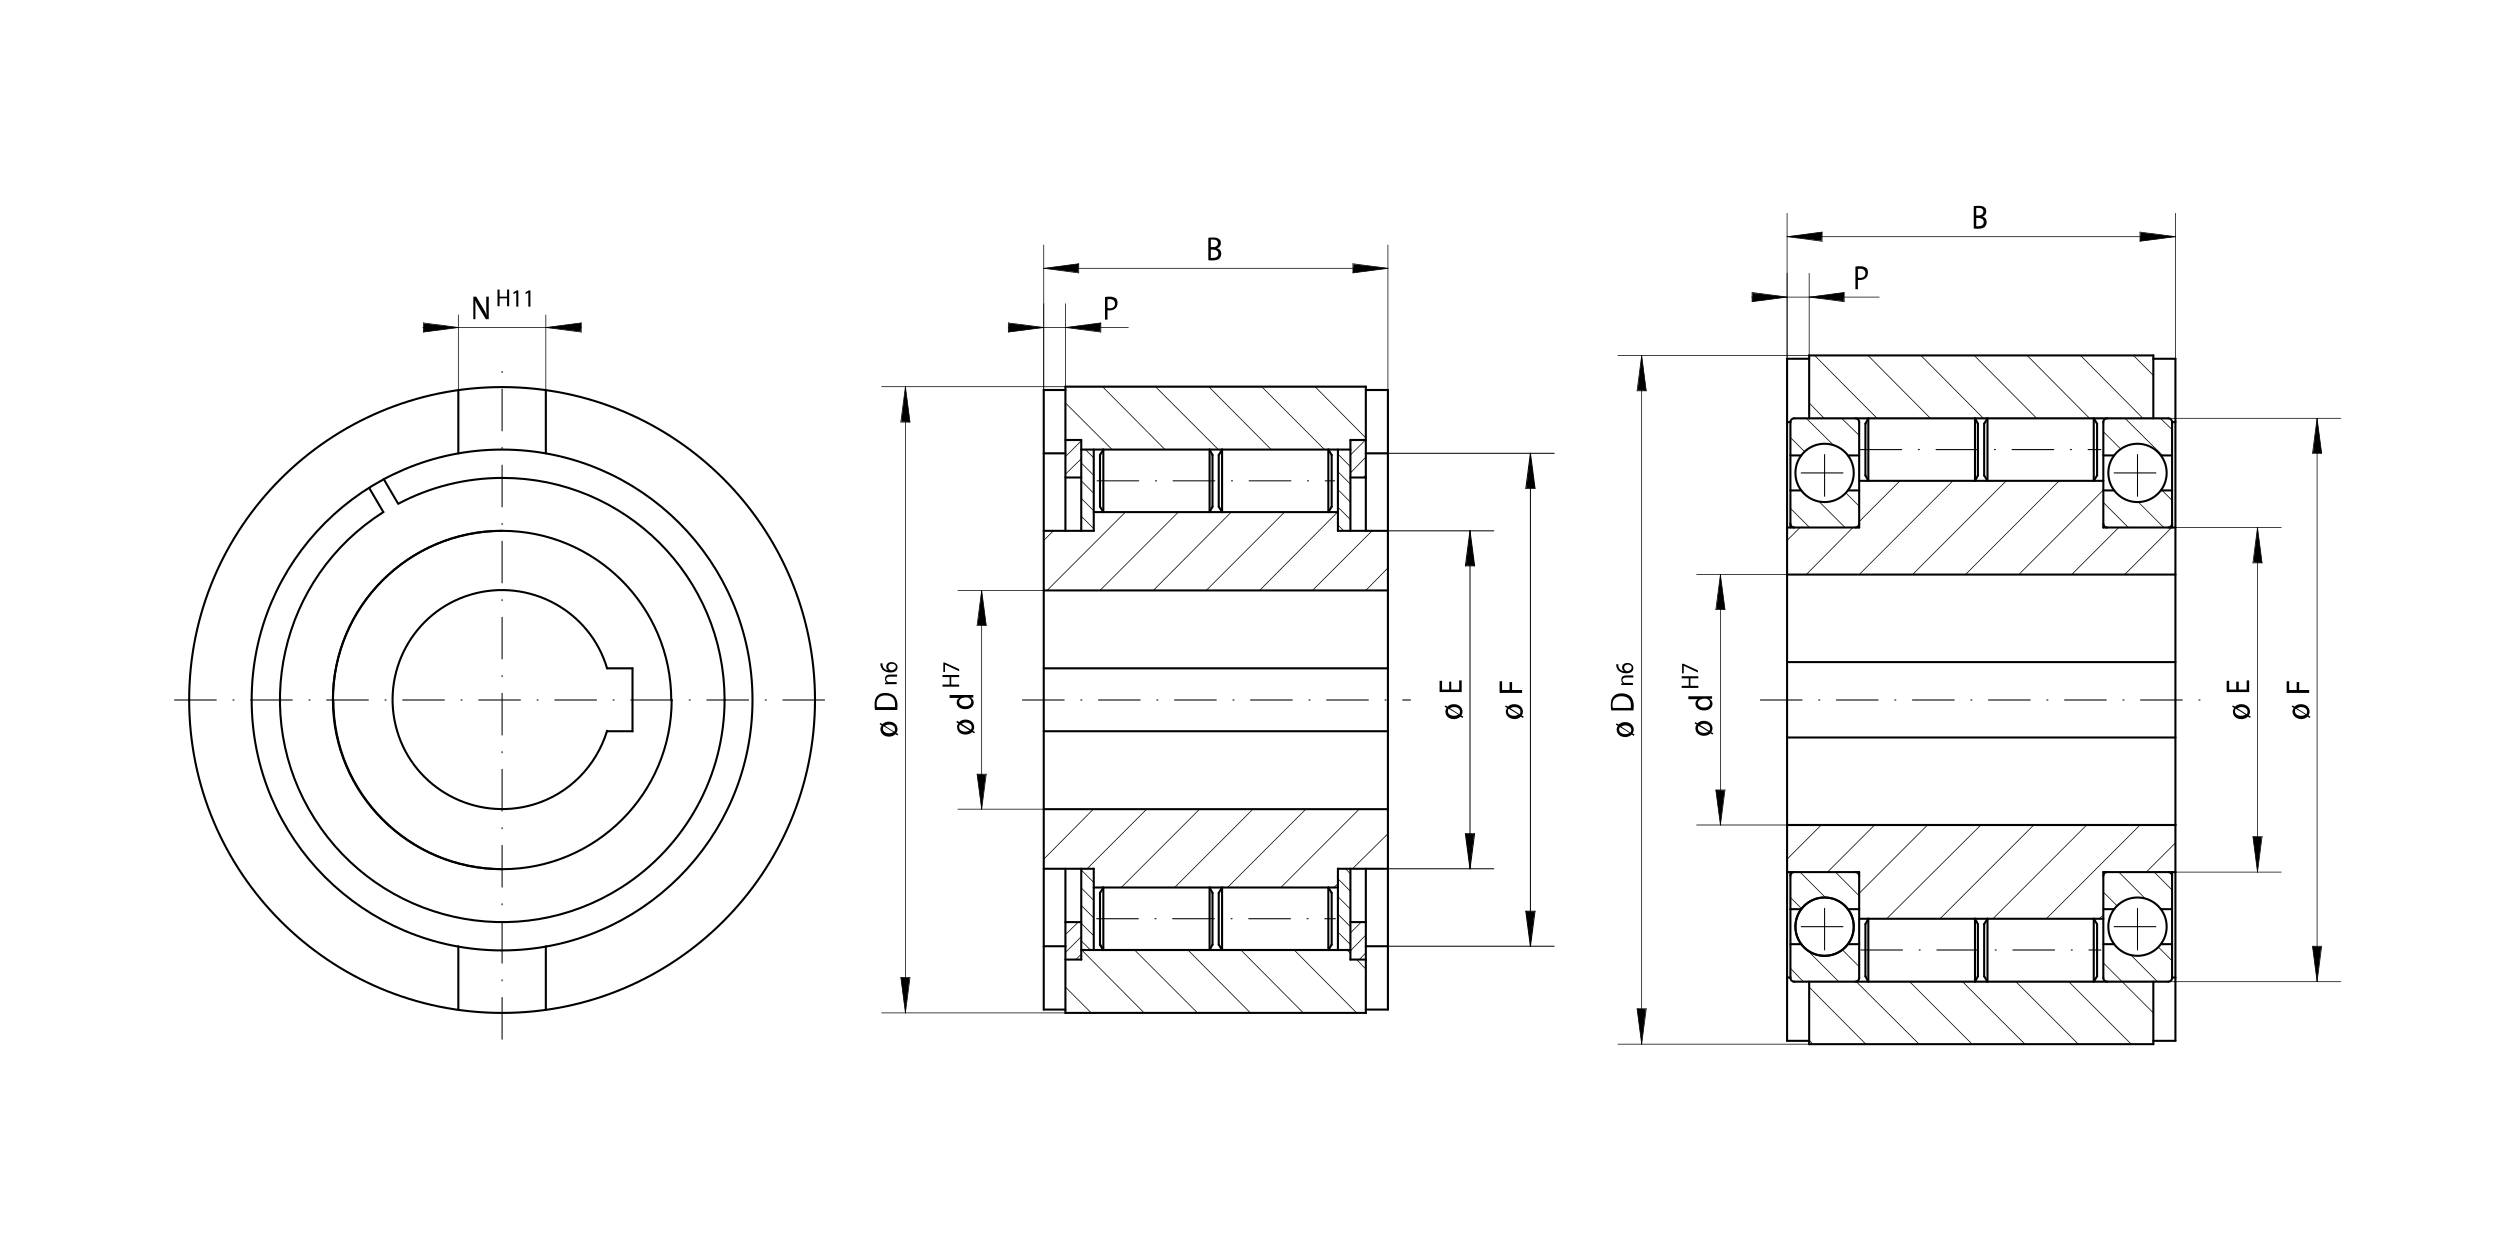 <?xml version="1.0" encoding="utf-8"?>
<!-- Generator: Adobe Illustrator 16.0.4, SVG Export Plug-In . SVG Version: 6.00 Build 0)  -->
<!DOCTYPE svg PUBLIC "-//W3C//DTD SVG 1.1//EN" "http://www.w3.org/Graphics/SVG/1.1/DTD/svg11.dtd">
<svg version="1.1" id="Ebene_1" xmlns="http://www.w3.org/2000/svg" xmlns:xlink="http://www.w3.org/1999/xlink" x="0px" y="0px"
	 width="600px" height="300px" viewBox="-2.5 271 600 300" style="enable-background:new -2.5 271 600 300;" xml:space="preserve">
<style type="text/css">
<![CDATA[
	.st0{fill:none;stroke:#000000;stroke-width:0.176;stroke-linecap:round;stroke-linejoin:round;}
	.st1{fill:none;stroke:#000000;stroke-width:0.25;stroke-linecap:round;stroke-linejoin:round;stroke-dasharray:10,4,0.25,4;}
	.st2{fill:none;stroke:#000000;stroke-width:0.24;stroke-linecap:round;stroke-linejoin:round;}
	.st3{fill:none;stroke:#000000;stroke-width:0.5;stroke-linecap:round;stroke-linejoin:round;}
]]>
</style>
<g id="_x0032_10">
	<g>
		<path d="M117.4,340.5v1.7h1.8v-1.7h0.5v4h-0.5v-1.9h-1.8v1.9h-0.5v-4H117.4z"/>
		<path d="M121.4,341.2L121.4,341.2l-0.6,0.4l-0.1-0.4l0.8-0.5h0.4v3.9h-0.5V341.2L121.4,341.2z"/>
		<path d="M124.3,341.2L124.3,341.2l-0.6,0.4l-0.1-0.4l0.8-0.5h0.4v3.9h-0.5V341.2z"/>
	</g>
	<g>
		<line class="st0" x1="248" y1="364.6" x2="248" y2="329.8"/>
		<line class="st0" x1="330.6" y1="364.6" x2="330.6" y2="329.8"/>
		<line class="st0" x1="248" y1="335.4" x2="330.6" y2="335.4"/>
		<line class="st0" x1="256.4" y1="334.3" x2="248" y2="335.4"/>
		<line class="st0" x1="248" y1="335.4" x2="256.4" y2="336.5"/>
		<line class="st0" x1="256.4" y1="336.5" x2="256.4" y2="334.3"/>
		<line class="st0" x1="322.2" y1="336.5" x2="330.6" y2="335.4"/>
		<line class="st0" x1="330.6" y1="335.4" x2="322.2" y2="334.3"/>
		<line class="st0" x1="322.2" y1="334.3" x2="322.2" y2="336.5"/>
		<g>
			<path d="M287.5,328.1c0.3-0.1,0.7-0.1,1.2-0.1c0.6,0,1.1,0.1,1.4,0.4c0.3,0.2,0.4,0.5,0.4,1c0,0.5-0.3,1-0.9,1.2v0
				c0.5,0.1,1,0.5,1,1.3c0,0.5-0.2,0.8-0.4,1.1c-0.3,0.3-0.9,0.5-1.7,0.5c-0.4,0-0.8,0-1-0.1V328.1L287.5,328.1z M288.1,330.3h0.6
				c0.7,0,1.1-0.4,1.1-0.9c0-0.6-0.4-0.9-1.1-0.9c-0.3,0-0.5,0-0.6,0V330.3z M288.1,332.9c0.1,0,0.3,0,0.5,0c0.7,0,1.3-0.3,1.3-1
				c0-0.7-0.6-1-1.3-1h-0.5V332.9z"/>
		</g>
	</g>
	<g>
		<line class="st0" x1="248" y1="364.6" x2="248" y2="343.9"/>
		<line class="st0" x1="253.2" y1="363.8" x2="253.2" y2="343.9"/>
		<line class="st0" x1="239.5" y1="349.6" x2="268.3" y2="349.6"/>
		<line class="st0" x1="239.5" y1="350.7" x2="248" y2="349.6"/>
		<line class="st0" x1="248" y1="349.6" x2="239.5" y2="348.5"/>
		<line class="st0" x1="239.5" y1="348.5" x2="239.5" y2="350.7"/>
		<line class="st0" x1="261.7" y1="348.5" x2="253.2" y2="349.6"/>
		<line class="st0" x1="253.2" y1="349.6" x2="261.7" y2="350.7"/>
		<line class="st0" x1="261.7" y1="350.7" x2="261.7" y2="348.5"/>
		<g>
			<path d="M262.7,342.3c0.3-0.1,0.7-0.1,1.2-0.1c0.6,0,1.1,0.2,1.4,0.4c0.3,0.3,0.4,0.6,0.4,1.1c0,0.5-0.1,0.9-0.4,1.2
				c-0.3,0.4-0.9,0.6-1.5,0.6c-0.2,0-0.4,0-0.5,0v2.2h-0.6V342.3L262.7,342.3z M263.3,344.9c0.1,0,0.3,0.1,0.5,0.1
				c0.8,0,1.3-0.4,1.3-1.1c0-0.7-0.5-1.1-1.2-1.1c-0.3,0-0.5,0-0.6,0.1L263.3,344.9L263.3,344.9z"/>
		</g>
	</g>
	<g>
		<line class="st0" x1="253.2" y1="514.1" x2="209.1" y2="514.1"/>
		<line class="st0" x1="253.2" y1="363.8" x2="209.1" y2="363.8"/>
		<line class="st0" x1="214.8" y1="514.1" x2="214.8" y2="363.8"/>
		<line class="st0" x1="213.7" y1="505.6" x2="214.8" y2="514.1"/>
		<line class="st0" x1="214.8" y1="514.1" x2="215.9" y2="505.6"/>
		<line class="st0" x1="215.9" y1="505.6" x2="213.7" y2="505.6"/>
		<line class="st0" x1="215.9" y1="372.3" x2="214.8" y2="363.8"/>
		<line class="st0" x1="214.8" y1="363.8" x2="213.7" y2="372.3"/>
		<line class="st0" x1="213.7" y1="372.3" x2="215.9" y2="372.3"/>
		<g>
			<path d="M208.8,446c0-0.3,0.1-0.6,0.3-0.9l-0.5-0.3l0.2-0.3l0.5,0.3c0.4-0.4,0.9-0.6,1.5-0.6c1.4,0,2.1,0.9,2.1,1.8
				c0,0.3-0.1,0.7-0.3,0.9l0.5,0.3l-0.2,0.3l-0.5-0.3c-0.3,0.3-0.9,0.6-1.5,0.6C209.6,447.8,208.8,447,208.8,446L208.8,446
				L208.8,446z M209.6,445.3c-0.2,0.2-0.2,0.4-0.2,0.6c0,0.8,0.8,1.1,1.5,1.1c0.3,0,0.7-0.1,1-0.3l0,0L209.6,445.3z M212.1,446.6
				c0.2-0.2,0.2-0.4,0.2-0.6c0-0.7-0.6-1.1-1.5-1.1c-0.3,0-0.6,0.1-0.9,0.3l0,0L212.1,446.6z"/>
		</g>
		<g>
			<path d="M210.7,435.2c-0.3,0-0.5,0-0.8,0v-0.4l0.5,0v0c-0.3-0.1-0.5-0.4-0.5-0.9c0-0.4,0.2-1,1.2-1h1.7v0.5h-1.7
				c-0.5,0-0.9,0.2-0.9,0.6c0,0.3,0.2,0.6,0.5,0.7c0.1,0,0.2,0,0.2,0h1.8v0.5L210.7,435.2L210.7,435.2z"/>
			<path d="M209.3,430.2c0,0.1,0,0.2,0,0.4c0.1,0.8,0.7,1.2,1.4,1.3v0c-0.3-0.2-0.5-0.5-0.5-0.9c0-0.6,0.5-1.1,1.3-1.1
				c0.7,0,1.4,0.5,1.4,1.2c0,0.8-0.6,1.3-1.7,1.3c-0.8,0-1.4-0.3-1.8-0.6c-0.3-0.3-0.5-0.7-0.6-1.2c0-0.1,0-0.3,0-0.4H209.3z
				 M212.5,431c0-0.4-0.4-0.7-0.9-0.7c-0.6,0-0.9,0.3-0.9,0.8c0,0.3,0.2,0.6,0.5,0.7c0.1,0,0.1,0.1,0.2,0.1
				C212,431.8,212.5,431.5,212.5,431L212.5,431L212.5,431z"/>
		</g>
		<g>
			<path d="M207.5,441.4c-0.1-0.4-0.1-0.9-0.1-1.4c0-0.9,0.2-1.6,0.7-2c0.4-0.5,1.1-0.7,1.9-0.7c0.9,0,1.6,0.3,2.1,0.7
				c0.5,0.5,0.8,1.3,0.8,2.2c0,0.5,0,0.9-0.1,1.2H207.5L207.5,441.4z M212.3,440.7c0-0.2,0-0.4,0-0.7c0-1.4-0.8-2.1-2.3-2.1
				c-1.3,0-2.1,0.7-2.1,2c0,0.3,0,0.6,0.1,0.8H212.3L212.3,440.7z"/>
		</g>
	</g>
	<g>
		<line class="st0" x1="248" y1="465.2" x2="227.4" y2="465.2"/>
		<line class="st0" x1="248" y1="412.7" x2="227.4" y2="412.7"/>
		<line class="st0" x1="233.1" y1="465.2" x2="233.1" y2="412.7"/>
		<line class="st0" x1="232" y1="456.8" x2="233.1" y2="465.2"/>
		<line class="st0" x1="233.1" y1="465.2" x2="234.2" y2="456.8"/>
		<line class="st0" x1="234.2" y1="456.8" x2="232" y2="456.8"/>
		<line class="st0" x1="234.2" y1="421.1" x2="233.1" y2="412.7"/>
		<line class="st0" x1="233.1" y1="412.7" x2="232" y2="421.1"/>
		<line class="st0" x1="232" y1="421.1" x2="234.2" y2="421.1"/>
		<g>
			<path d="M227.2,445.5c0-0.3,0.1-0.6,0.3-0.9l-0.5-0.3l0.2-0.3l0.5,0.3c0.4-0.4,0.9-0.6,1.5-0.6c1.4,0,2.1,0.9,2.1,1.8
				c0,0.3-0.1,0.7-0.3,0.9l0.5,0.3l-0.2,0.3l-0.5-0.3c-0.3,0.3-0.9,0.6-1.5,0.6C227.9,447.3,227.2,446.5,227.2,445.5L227.2,445.5
				L227.2,445.5z M227.9,444.9c-0.2,0.2-0.2,0.4-0.2,0.6c0,0.8,0.8,1.1,1.5,1.1c0.3,0,0.7-0.1,1-0.3l0,0L227.9,444.9z M230.5,446.1
				c0.2-0.2,0.2-0.4,0.2-0.6c0-0.7-0.6-1.1-1.5-1.1c-0.3,0-0.6,0.1-0.9,0.3l0,0L230.5,446.1z"/>
		</g>
		<g>
			<path d="M223.7,435.3h1.7v-1.8h-1.7V433h4v0.5h-1.9v1.8h1.9v0.5h-4V435.3L223.7,435.3z"/>
			<path d="M223.9,430h0.3l3.5,1.6v0.5l-3.4-1.6h0v1.8h-0.4V430L223.9,430z"/>
		</g>
		<g>
			<path d="M225.4,437.8h4.7c0.3,0,0.7,0,1,0v0.6l-0.7,0v0c0.4,0.2,0.8,0.6,0.8,1.2c0,0.9-0.8,1.6-2,1.6c-1.3,0-2.1-0.7-2.1-1.6
				c0-0.6,0.3-0.9,0.6-1.1v0h-2.3V437.8L225.4,437.8z M228.8,438.5c-0.1,0-0.2,0-0.3,0c-0.4,0.1-0.8,0.5-0.8,0.9
				c0,0.7,0.6,1.1,1.5,1.1c0.8,0,1.4-0.4,1.4-1.1c0-0.4-0.3-0.8-0.8-1c-0.1,0-0.2,0-0.3,0H228.8z"/>
		</g>
	</g>
	<g>
		<line class="st2" x1="330.6" y1="498.1" x2="370.5" y2="498.1"/>
		<line class="st2" x1="330.6" y1="379.8" x2="370.5" y2="379.8"/>
		<line class="st2" x1="364.8" y1="498.1" x2="364.8" y2="379.8"/>
		<line class="st2" x1="363.7" y1="489.7" x2="364.8" y2="498.1"/>
		<line class="st2" x1="364.8" y1="498.1" x2="365.9" y2="489.7"/>
		<line class="st2" x1="365.9" y1="489.7" x2="363.7" y2="489.7"/>
		<line class="st2" x1="365.9" y1="388.2" x2="364.8" y2="379.8"/>
		<line class="st2" x1="364.8" y1="379.8" x2="363.7" y2="388.2"/>
		<line class="st2" x1="363.7" y1="388.2" x2="365.9" y2="388.2"/>
		<g>
			<path d="M358.9,441.8c0-0.3,0.1-0.6,0.3-0.9l-0.5-0.3l0.2-0.3l0.5,0.3c0.4-0.4,0.9-0.6,1.5-0.6c1.4,0,2.1,0.9,2.1,1.8
				c0,0.3-0.1,0.7-0.3,0.9l0.5,0.3l-0.2,0.3l-0.5-0.3c-0.3,0.3-0.9,0.6-1.5,0.6C359.6,443.5,358.9,442.7,358.9,441.8L358.9,441.8
				L358.9,441.8z M359.6,441.1c-0.2,0.2-0.2,0.4-0.2,0.6c0,0.8,0.8,1.1,1.5,1.1c0.3,0,0.7-0.1,1-0.3l0,0L359.6,441.1z M362.2,442.4
				c0.2-0.2,0.2-0.4,0.2-0.6c0-0.7-0.6-1.1-1.5-1.1c-0.3,0-0.6,0.1-0.9,0.3l0,0L362.2,442.4z"/>
		</g>
		<g>
			<path d="M357.4,437.2v-2.7h0.6v2.1h1.8v-1.9h0.6v1.9h2.4v0.7H357.4z"/>
		</g>
	</g>
	<g>
		<line class="st2" x1="330.6" y1="479.5" x2="356" y2="479.5"/>
		<line class="st2" x1="330.6" y1="398.4" x2="356" y2="398.4"/>
		<line class="st2" x1="350.3" y1="479.5" x2="350.3" y2="398.4"/>
		<line class="st2" x1="349.2" y1="471.1" x2="350.3" y2="479.5"/>
		<line class="st2" x1="350.3" y1="479.5" x2="351.4" y2="471.1"/>
		<line class="st2" x1="351.4" y1="471.1" x2="349.2" y2="471.1"/>
		<line class="st2" x1="351.4" y1="406.8" x2="350.3" y2="398.4"/>
		<line class="st2" x1="350.3" y1="398.4" x2="349.2" y2="406.8"/>
		<line class="st2" x1="349.2" y1="406.8" x2="351.4" y2="406.8"/>
		<g>
			<path d="M344.4,441.8c0-0.3,0.1-0.6,0.3-0.9l-0.5-0.3l0.2-0.3l0.5,0.3c0.4-0.4,0.9-0.6,1.5-0.6c1.4,0,2.1,0.9,2.1,1.8
				c0,0.3-0.1,0.7-0.3,0.9l0.5,0.3l-0.2,0.3l-0.5-0.3c-0.3,0.3-0.9,0.6-1.5,0.6C345.2,443.6,344.4,442.8,344.4,441.8L344.4,441.8
				L344.4,441.8z M345.2,441.1c-0.2,0.2-0.2,0.4-0.2,0.6c0,0.8,0.8,1.1,1.5,1.1c0.3,0,0.7-0.1,1-0.3l0,0L345.2,441.1z M347.7,442.4
				c0.2-0.2,0.2-0.4,0.2-0.6c0-0.7-0.6-1.1-1.5-1.1c-0.3,0-0.6,0.1-0.9,0.3l0,0L347.7,442.4z"/>
		</g>
		<g>
			<path d="M345.8,434.6v1.9h1.9v-2.2h0.6v2.8H343v-2.7h0.6v2.1h1.7v-1.9L345.8,434.6L345.8,434.6z"/>
		</g>
	</g>
	<g>
		<line class="st0" x1="128.5" y1="364.6" x2="128.5" y2="346.6"/>
		<line class="st0" x1="107.5" y1="364.6" x2="107.5" y2="346.6"/>
		<line class="st0" x1="137" y1="349.6" x2="99" y2="349.6"/>
		<line class="st0" x1="137" y1="348.5" x2="128.5" y2="349.6"/>
		<line class="st0" x1="128.5" y1="349.6" x2="137" y2="350.7"/>
		<line class="st0" x1="137" y1="350.7" x2="137" y2="348.5"/>
		<line class="st0" x1="99.1" y1="350.7" x2="107.5" y2="349.6"/>
		<line class="st0" x1="107.5" y1="349.6" x2="99.1" y2="348.5"/>
		<line class="st0" x1="99.1" y1="348.5" x2="99.1" y2="350.7"/>
		<g>
			<path d="M111.1,347.6v-5.4h0.7l1.6,2.7c0.4,0.6,0.7,1.2,0.9,1.8l0,0c-0.1-0.7-0.1-1.4-0.1-2.2v-2.3h0.6v5.4h-0.7l-1.6-2.7
				c-0.4-0.6-0.7-1.2-0.9-1.8l0,0c0,0.7,0,1.3,0,2.2v2.3L111.1,347.6L111.1,347.6z"/>
		</g>
	</g>
	<g>
		<line class="st0" x1="426.4" y1="357.1" x2="426.4" y2="322.2"/>
		<line class="st0" x1="519.6" y1="357.1" x2="519.6" y2="322.2"/>
		<line class="st0" x1="426.4" y1="327.8" x2="519.6" y2="327.8"/>
		<line class="st0" x1="434.8" y1="326.7" x2="426.4" y2="327.8"/>
		<line class="st0" x1="426.4" y1="327.8" x2="434.8" y2="328.9"/>
		<line class="st0" x1="434.8" y1="328.9" x2="434.8" y2="326.7"/>
		<line class="st0" x1="511.1" y1="328.9" x2="519.6" y2="327.8"/>
		<line class="st0" x1="519.6" y1="327.8" x2="511.1" y2="326.7"/>
		<line class="st0" x1="511.1" y1="326.7" x2="511.1" y2="328.9"/>
		<g>
			<path d="M471.2,320.5c0.3-0.1,0.7-0.1,1.2-0.1c0.6,0,1.1,0.1,1.4,0.4c0.3,0.2,0.4,0.5,0.4,1c0,0.5-0.3,1-0.9,1.2v0
				c0.5,0.1,1,0.5,1,1.3c0,0.5-0.2,0.8-0.4,1.1c-0.3,0.3-0.9,0.5-1.7,0.5c-0.4,0-0.8,0-1-0.1V320.5z M471.8,322.7h0.6
				c0.7,0,1.1-0.4,1.1-0.9c0-0.6-0.4-0.9-1.1-0.9c-0.3,0-0.5,0-0.6,0V322.7z M471.8,325.3c0.1,0,0.3,0,0.5,0c0.7,0,1.3-0.3,1.3-1
				c0-0.7-0.6-1-1.3-1h-0.5V325.3z"/>
		</g>
	</g>
	<g>
		<line class="st0" x1="426.4" y1="357.1" x2="426.4" y2="336.6"/>
		<line class="st0" x1="431.7" y1="356.3" x2="431.7" y2="336.6"/>
		<line class="st0" x1="417.9" y1="342.3" x2="448.5" y2="342.3"/>
		<line class="st0" x1="418" y1="343.4" x2="426.4" y2="342.3"/>
		<line class="st0" x1="426.4" y1="342.3" x2="418" y2="341.2"/>
		<line class="st0" x1="418" y1="341.2" x2="418" y2="343.4"/>
		<line class="st0" x1="440.1" y1="341.2" x2="431.7" y2="342.3"/>
		<line class="st0" x1="431.7" y1="342.3" x2="440.1" y2="343.4"/>
		<line class="st0" x1="440.1" y1="343.4" x2="440.1" y2="341.2"/>
		<g>
			<path d="M442.8,335c0.3-0.1,0.7-0.1,1.2-0.1c0.6,0,1.1,0.2,1.4,0.4c0.3,0.3,0.4,0.6,0.4,1.1c0,0.5-0.1,0.9-0.4,1.2
				c-0.3,0.4-0.9,0.6-1.5,0.6c-0.2,0-0.4,0-0.5,0v2.2h-0.6V335z M443.4,337.6c0.1,0,0.3,0.1,0.5,0.1c0.8,0,1.3-0.4,1.3-1.1
				c0-0.7-0.5-1.1-1.2-1.1c-0.3,0-0.5,0-0.6,0.1V337.6L443.4,337.6z"/>
		</g>
	</g>
	<g>
		<line class="st0" x1="431.7" y1="521.6" x2="385.8" y2="521.6"/>
		<line class="st0" x1="431.7" y1="356.3" x2="385.8" y2="356.3"/>
		<line class="st0" x1="391.5" y1="521.6" x2="391.5" y2="356.3"/>
		<line class="st0" x1="390.4" y1="513.1" x2="391.5" y2="521.6"/>
		<line class="st0" x1="391.5" y1="521.6" x2="392.6" y2="513.1"/>
		<line class="st0" x1="392.6" y1="513.1" x2="390.4" y2="513.1"/>
		<line class="st0" x1="392.6" y1="364.8" x2="391.5" y2="356.3"/>
		<line class="st0" x1="391.5" y1="356.3" x2="390.4" y2="364.8"/>
		<line class="st0" x1="390.4" y1="364.8" x2="392.6" y2="364.8"/>
		<g>
			<path d="M385.5,446.1c0-0.3,0.1-0.6,0.3-0.9l-0.5-0.3l0.2-0.3l0.5,0.3c0.4-0.4,0.9-0.6,1.5-0.6c1.4,0,2.1,0.9,2.1,1.8
				c0,0.3-0.1,0.7-0.3,0.9l0.5,0.3l-0.2,0.3l-0.5-0.3c-0.3,0.3-0.9,0.6-1.5,0.6C386.3,447.9,385.5,447.1,385.5,446.1L385.5,446.1
				L385.5,446.1z M386.3,445.5c-0.2,0.2-0.2,0.4-0.2,0.6c0,0.8,0.8,1.1,1.5,1.1c0.3,0,0.7-0.1,1-0.3l0,0L386.3,445.5z M388.8,446.8
				c0.2-0.2,0.2-0.4,0.2-0.6c0-0.7-0.6-1.1-1.5-1.1c-0.3,0-0.6,0.1-0.9,0.3l0,0L388.8,446.8z"/>
		</g>
		<g>
			<path d="M387.4,435.4c-0.3,0-0.5,0-0.8,0V435l0.5,0v0c-0.3-0.1-0.5-0.4-0.5-0.9c0-0.4,0.2-1,1.2-1h1.7v0.5h-1.7
				c-0.5,0-0.9,0.2-0.9,0.6c0,0.3,0.2,0.6,0.5,0.7c0.1,0,0.2,0,0.2,0h1.8v0.5L387.4,435.4L387.4,435.4z"/>
			<path d="M385.9,430.4c0,0.1,0,0.2,0,0.4c0.1,0.8,0.7,1.2,1.4,1.3v0c-0.3-0.2-0.5-0.5-0.5-0.9c0-0.6,0.5-1.1,1.3-1.1
				c0.7,0,1.4,0.5,1.4,1.2c0,0.8-0.6,1.3-1.7,1.3c-0.8,0-1.4-0.3-1.8-0.6c-0.3-0.3-0.5-0.7-0.6-1.2c0-0.1,0-0.3,0-0.4H385.9z
				 M389.1,431.2c0-0.4-0.4-0.7-0.9-0.7c-0.6,0-0.9,0.3-0.9,0.8c0,0.3,0.2,0.6,0.5,0.7c0.1,0,0.1,0.1,0.2,0.1
				C388.7,432,389.1,431.7,389.1,431.2L389.1,431.2L389.1,431.2z"/>
		</g>
		<g>
			<path d="M384.2,441.5c-0.1-0.4-0.1-0.9-0.1-1.4c0-0.9,0.2-1.6,0.7-2c0.4-0.5,1.1-0.7,1.9-0.7c0.9,0,1.6,0.3,2.1,0.7
				c0.5,0.5,0.8,1.3,0.8,2.2c0,0.5,0,0.9-0.1,1.2L384.2,441.5L384.2,441.5z M388.9,440.9c0-0.2,0-0.4,0-0.7c0-1.4-0.8-2.1-2.3-2.1
				c-1.3,0-2.1,0.7-2.1,2c0,0.3,0,0.6,0.1,0.8H388.9L388.9,440.9z"/>
		</g>
	</g>
	<g>
		<line class="st0" x1="426.4" y1="469" x2="404.7" y2="469"/>
		<line class="st0" x1="426.4" y1="408.9" x2="404.7" y2="408.9"/>
		<line class="st0" x1="410.4" y1="469" x2="410.4" y2="408.9"/>
		<line class="st0" x1="409.3" y1="460.6" x2="410.4" y2="469"/>
		<line class="st0" x1="410.4" y1="469" x2="411.5" y2="460.6"/>
		<line class="st0" x1="411.5" y1="460.6" x2="409.3" y2="460.6"/>
		<line class="st0" x1="411.5" y1="417.3" x2="410.4" y2="408.9"/>
		<line class="st0" x1="410.4" y1="408.9" x2="409.3" y2="417.3"/>
		<line class="st0" x1="409.3" y1="417.3" x2="411.5" y2="417.3"/>
		<g>
			<path d="M404.4,445.8c0-0.3,0.1-0.6,0.3-0.9l-0.5-0.3l0.2-0.3l0.5,0.3c0.4-0.4,0.9-0.6,1.5-0.6c1.4,0,2.1,0.9,2.1,1.8
				c0,0.3-0.1,0.7-0.3,0.9l0.5,0.3l-0.2,0.3L408,447c-0.3,0.3-0.9,0.6-1.5,0.6C405.2,447.6,404.4,446.8,404.4,445.8L404.4,445.8
				L404.4,445.8z M405.2,445.2c-0.2,0.2-0.2,0.4-0.2,0.6c0,0.8,0.8,1.1,1.5,1.1c0.3,0,0.7-0.1,1-0.3l0,0L405.2,445.2z M407.7,446.4
				c0.2-0.2,0.2-0.4,0.2-0.6c0-0.7-0.6-1.1-1.5-1.1c-0.3,0-0.6,0.1-0.9,0.3l0,0L407.7,446.4z"/>
		</g>
		<g>
			<path d="M401.1,435.6h1.7v-1.8h-1.7v-0.5h4v0.5h-1.9v1.8h1.9v0.5h-4V435.6z"/>
			<path d="M401.2,430.3h0.3l3.5,1.6v0.5l-3.4-1.6h0v1.8h-0.4V430.3z"/>
		</g>
		<g>
			<path d="M402.7,438.1h4.7c0.3,0,0.7,0,1,0v0.6l-0.7,0v0c0.4,0.2,0.8,0.6,0.8,1.2c0,0.9-0.8,1.6-2,1.6c-1.3,0-2.1-0.7-2.1-1.6
				c0-0.6,0.3-0.9,0.6-1.1v0h-2.3V438.1z M406.1,438.8c-0.1,0-0.2,0-0.3,0c-0.4,0.1-0.8,0.5-0.8,0.9c0,0.7,0.6,1.1,1.5,1.1
				c0.8,0,1.4-0.4,1.4-1.1c0-0.4-0.3-0.8-0.8-1c-0.1,0-0.2,0-0.3,0H406.1z"/>
		</g>
	</g>
	<g>
		<line class="st0" x1="519.6" y1="480.3" x2="545" y2="480.3"/>
		<line class="st0" x1="519.6" y1="397.6" x2="545" y2="397.6"/>
		<line class="st0" x1="539.3" y1="480.3" x2="539.3" y2="397.6"/>
		<line class="st0" x1="538.2" y1="471.8" x2="539.3" y2="480.3"/>
		<line class="st0" x1="539.3" y1="480.3" x2="540.4" y2="471.8"/>
		<line class="st0" x1="540.4" y1="471.8" x2="538.2" y2="471.8"/>
		<line class="st0" x1="540.4" y1="406.1" x2="539.3" y2="397.6"/>
		<line class="st0" x1="539.3" y1="397.6" x2="538.2" y2="406.1"/>
		<line class="st0" x1="538.2" y1="406.1" x2="540.4" y2="406.1"/>
		<g>
			<path d="M533.4,441.8c0-0.3,0.1-0.6,0.3-0.9l-0.5-0.3l0.2-0.3l0.5,0.3c0.4-0.4,0.9-0.6,1.5-0.6c1.4,0,2.1,0.9,2.1,1.8
				c0,0.3-0.1,0.7-0.3,0.9l0.5,0.3l-0.2,0.3l-0.5-0.3c-0.3,0.3-0.9,0.6-1.5,0.6C534.1,443.6,533.4,442.8,533.4,441.8L533.4,441.8
				L533.4,441.8z M534.1,441.1c-0.2,0.2-0.2,0.4-0.2,0.6c0,0.8,0.8,1.1,1.5,1.1c0.3,0,0.7-0.1,1-0.3l0,0L534.1,441.1z M536.7,442.4
				c0.2-0.2,0.2-0.4,0.2-0.6c0-0.7-0.6-1.1-1.5-1.1c-0.3,0-0.6,0.1-0.9,0.3l0,0L536.7,442.4z"/>
		</g>
		<g>
			<path d="M534.8,434.6v1.9h1.9v-2.2h0.6v2.8h-5.4v-2.7h0.6v2.1h1.7v-1.9L534.8,434.6L534.8,434.6z"/>
		</g>
	</g>
	<g>
		<line class="st0" x1="517.9" y1="506.6" x2="559.3" y2="506.6"/>
		<line class="st0" x1="517.9" y1="371.4" x2="559.3" y2="371.4"/>
		<line class="st0" x1="553.6" y1="506.6" x2="553.6" y2="371.4"/>
		<line class="st0" x1="552.5" y1="498.1" x2="553.6" y2="506.6"/>
		<line class="st0" x1="553.6" y1="506.6" x2="554.7" y2="498.1"/>
		<line class="st0" x1="554.7" y1="498.1" x2="552.5" y2="498.1"/>
		<line class="st0" x1="554.7" y1="379.8" x2="553.6" y2="371.4"/>
		<line class="st0" x1="553.6" y1="371.4" x2="552.5" y2="379.8"/>
		<line class="st0" x1="552.5" y1="379.8" x2="554.7" y2="379.8"/>
		<g>
			<path d="M547.7,441.8c0-0.3,0.1-0.6,0.3-0.9l-0.5-0.3l0.2-0.3l0.5,0.3c0.4-0.4,0.9-0.6,1.5-0.6c1.4,0,2.1,0.9,2.1,1.8
				c0,0.3-0.1,0.7-0.3,0.9l0.5,0.3l-0.2,0.3l-0.5-0.3c-0.3,0.3-0.9,0.6-1.5,0.6C548.5,443.5,547.7,442.7,547.7,441.8L547.7,441.8
				L547.7,441.8z M548.5,441.1c-0.2,0.2-0.2,0.4-0.2,0.6c0,0.8,0.8,1.1,1.5,1.1c0.3,0,0.7-0.1,1-0.3l0,0L548.5,441.1z M551,442.4
				c0.2-0.2,0.2-0.4,0.2-0.6c0-0.7-0.6-1.1-1.5-1.1c-0.3,0-0.6,0.1-0.9,0.3l0,0L551,442.4z"/>
		</g>
		<g>
			<path d="M546.3,437.2v-2.7h0.6v2.1h1.8v-1.9h0.6v1.9h2.4v0.7H546.3z"/>
		</g>
	</g>
</g>
<g id="_x0032_00">
	<line class="st3" x1="330.6" y1="412.7" x2="330.6" y2="364.6"/>
	<line class="st3" x1="253.2" y1="514.1" x2="325.3" y2="514.1"/>
	<line class="st3" x1="253.2" y1="514.1" x2="253.2" y2="479.5"/>
	<line class="st3" x1="248" y1="513.3" x2="253.2" y2="513.3"/>
	<line class="st3" x1="248" y1="412.7" x2="248" y2="364.6"/>
	<line class="st3" x1="325.3" y1="379.8" x2="330.6" y2="379.8"/>
	<line class="st3" x1="325.3" y1="364.6" x2="330.6" y2="364.6"/>
	<line class="st3" x1="248" y1="379.8" x2="253.2" y2="379.8"/>
	<line class="st3" x1="248" y1="364.6" x2="253.2" y2="364.6"/>
	<line class="st1" x1="260.8" y1="386.4" x2="317.8" y2="386.4"/>
	<line class="st3" x1="288.5" y1="392.6" x2="288.5" y2="380.2"/>
	<line class="st3" x1="261.5" y1="392.6" x2="261.5" y2="380.2"/>
	<line class="st3" x1="253.2" y1="385.6" x2="257" y2="385.6"/>
	<line class="st3" x1="321.6" y1="385.6" x2="325.3" y2="385.6"/>
	<line class="st3" x1="318.6" y1="398.4" x2="318.6" y2="378.9"/>
	<line class="st3" x1="260" y1="398.4" x2="260" y2="378.9"/>
	<line class="st3" x1="257" y1="378.9" x2="321.6" y2="378.9"/>
	<line class="st3" x1="321.6" y1="376.6" x2="325.3" y2="376.6"/>
	<line class="st3" x1="321.6" y1="398.4" x2="321.6" y2="376.6"/>
	<line class="st3" x1="257" y1="398.4" x2="257" y2="376.6"/>
	<line class="st3" x1="253.2" y1="376.6" x2="257" y2="376.6"/>
	<line class="st3" x1="325.3" y1="398.4" x2="325.3" y2="363.8"/>
	<line class="st3" x1="253.2" y1="398.4" x2="253.2" y2="363.8"/>
	<line class="st3" x1="260" y1="393.9" x2="318.6" y2="393.9"/>
	<line class="st3" x1="248" y1="412.7" x2="330.6" y2="412.7"/>
	<line class="st3" x1="253.2" y1="363.8" x2="325.3" y2="363.8"/>
	<line class="st1" x1="242.9" y1="439" x2="336" y2="439"/>
	<line class="st3" x1="317.1" y1="392.6" x2="317.1" y2="380.2"/>
	<line class="st3" x1="290" y1="392.6" x2="290" y2="380.2"/>
	<line class="st3" x1="325.3" y1="513.3" x2="330.6" y2="513.3"/>
	<line class="st3" x1="325.3" y1="514.1" x2="325.3" y2="479.5"/>
	<line class="st3" x1="318.6" y1="398.4" x2="330.6" y2="398.4"/>
	<line class="st3" x1="248" y1="398.4" x2="260" y2="398.4"/>
	<line class="st3" x1="248" y1="465.2" x2="330.6" y2="465.2"/>
	<line class="st3" x1="248" y1="498.1" x2="253.2" y2="498.1"/>
	<line class="st3" x1="253.2" y1="492.3" x2="257" y2="492.3"/>
	<line class="st3" x1="257" y1="501.3" x2="257" y2="479.5"/>
	<line class="st3" x1="260" y1="499" x2="260" y2="479.5"/>
	<line class="st1" x1="260.7" y1="491.5" x2="318" y2="491.5"/>
	<line class="st3" x1="318.6" y1="499" x2="318.6" y2="479.5"/>
	<line class="st3" x1="321.6" y1="501.3" x2="321.6" y2="479.5"/>
	<line class="st3" x1="321.6" y1="492.3" x2="325.3" y2="492.3"/>
	<line class="st3" x1="321.6" y1="501.3" x2="325.3" y2="501.3"/>
	<line class="st3" x1="325.3" y1="498.1" x2="330.6" y2="498.1"/>
	<line class="st3" x1="260" y1="484" x2="318.6" y2="484"/>
	<line class="st3" x1="257" y1="499" x2="321.6" y2="499"/>
	<line class="st3" x1="253.2" y1="501.3" x2="257" y2="501.3"/>
	<line class="st3" x1="248" y1="479.5" x2="260" y2="479.5"/>
	<line class="st3" x1="318.6" y1="479.5" x2="330.6" y2="479.5"/>
	<line class="st3" x1="248" y1="431.4" x2="330.6" y2="431.4"/>
	<line class="st3" x1="248" y1="446.5" x2="330.6" y2="446.5"/>
	<line class="st3" x1="330.6" y1="513.3" x2="330.6" y2="412.7"/>
	<line class="st3" x1="248" y1="513.3" x2="248" y2="412.7"/>
	<line class="st3" x1="316.3" y1="393.9" x2="316.3" y2="378.9"/>
	<line class="st3" x1="290.8" y1="393.9" x2="290.8" y2="378.9"/>
	<line class="st3" x1="287.8" y1="393.9" x2="287.8" y2="378.9"/>
	<line class="st3" x1="262.3" y1="393.9" x2="262.3" y2="378.9"/>
	<line class="st3" x1="290" y1="380.2" x2="290.8" y2="378.9"/>
	<line class="st3" x1="287.8" y1="378.9" x2="288.5" y2="380.2"/>
	<line class="st3" x1="316.3" y1="378.9" x2="317.1" y2="380.2"/>
	<line class="st3" x1="316.3" y1="393.9" x2="317.1" y2="392.6"/>
	<line class="st3" x1="290" y1="392.6" x2="290.8" y2="393.9"/>
	<line class="st3" x1="287.8" y1="393.9" x2="288.5" y2="392.6"/>
	<line class="st3" x1="261.5" y1="392.6" x2="262.3" y2="393.9"/>
	<line class="st3" x1="261.5" y1="380.2" x2="262.3" y2="378.9"/>
	<line class="st3" x1="261.5" y1="497.7" x2="262.3" y2="499"/>
	<line class="st3" x1="261.5" y1="497.7" x2="262.3" y2="499"/>
	<line class="st3" x1="262.3" y1="499" x2="262.3" y2="484"/>
	<line class="st3" x1="261.5" y1="497.7" x2="261.5" y2="485.3"/>
	<line class="st3" x1="261.5" y1="485.3" x2="262.3" y2="484"/>
	<line class="st3" x1="287.8" y1="499" x2="287.8" y2="484"/>
	<line class="st3" x1="288.5" y1="497.7" x2="288.5" y2="485.3"/>
	<line class="st3" x1="290" y1="497.7" x2="290" y2="485.3"/>
	<line class="st3" x1="290.8" y1="499" x2="290.8" y2="484"/>
	<line class="st3" x1="290" y1="497.7" x2="290.8" y2="499"/>
	<line class="st3" x1="287.8" y1="499" x2="288.5" y2="497.7"/>
	<line class="st3" x1="287.8" y1="484" x2="288.5" y2="485.3"/>
	<line class="st3" x1="290" y1="485.3" x2="290.8" y2="484"/>
	<line class="st3" x1="316.3" y1="499" x2="316.3" y2="484"/>
	<line class="st3" x1="317.1" y1="497.7" x2="317.1" y2="485.3"/>
	<line class="st3" x1="316.3" y1="499" x2="317.1" y2="497.7"/>
	<line class="st3" x1="316.3" y1="484" x2="317.1" y2="485.3"/>
	<path class="st3" d="M143.2,431.4c-4.1-13.9-18.8-21.8-32.7-17.7c-13.9,4.1-21.8,18.8-17.7,32.7c4.1,13.9,18.8,21.8,32.7,17.7
		c8.5-2.5,15.1-9.2,17.7-17.7"/>
	<line class="st3" x1="149.3" y1="446.5" x2="149.3" y2="431.4"/>
	<line class="st3" x1="149.3" y1="431.4" x2="143.2" y2="431.4"/>
	<line class="st3" x1="149.3" y1="446.5" x2="143.2" y2="446.5"/>
	<line class="st1" x1="118" y1="520.4" x2="118" y2="356.5"/>
	<line class="st1" x1="195.4" y1="439" x2="35.7" y2="439"/>
	<circle class="st3" cx="118" cy="439" r="75.1"/>
	<circle class="st3" cx="118" cy="439" r="60.1"/>
	<line class="st3" x1="128.5" y1="513.3" x2="128.5" y2="498.1"/>
	<line class="st3" x1="107.5" y1="513.3" x2="107.5" y2="498.1"/>
	<line class="st3" x1="107.5" y1="379.8" x2="107.5" y2="364.6"/>
	<line class="st3" x1="128.5" y1="379.8" x2="128.5" y2="364.6"/>
	<path class="st3" d="M89.5,393.9c-24.9,15.8-32.3,48.7-16.5,73.6c15.8,24.9,48.7,32.3,73.6,16.5c15.4-9.8,24.8-26.8,24.8-45.1"/>
	<path class="st3" d="M77.5,439c0,22.4,18.2,40.6,40.6,40.6c22.4,0,40.6-18.2,40.6-40.6"/>
	<path class="st3" d="M118,398.4c-22.4,0-40.6,18.2-40.6,40.6c0,22.4,18.2,40.6,40.6,40.6"/>
	<path class="st3" d="M158.6,439c0-22.4-18.2-40.6-40.6-40.6c-22.4,0-40.6,18.2-40.6,40.6"/>
	<path class="st3" d="M171.4,439c0-29.5-23.9-53.3-53.3-53.3c-8.7,0-17.3,2.1-25,6.2"/>
	<line class="st3" x1="93" y1="391.8" x2="89.6" y2="386"/>
	<line class="st3" x1="89.5" y1="393.9" x2="86.1" y2="388.1"/>
	<line class="st3" x1="431.7" y1="356.3" x2="514.3" y2="356.3"/>
	<line class="st3" x1="426.4" y1="408.9" x2="519.6" y2="408.9"/>
	<line class="st3" x1="443.7" y1="386.4" x2="502.3" y2="386.4"/>
	<line class="st3" x1="431.7" y1="371.4" x2="431.7" y2="356.3"/>
	<line class="st3" x1="514.3" y1="371.4" x2="514.3" y2="356.3"/>
	<line class="st3" x1="445.2" y1="385.1" x2="445.2" y2="372.7"/>
	<line class="st3" x1="472.2" y1="385.1" x2="472.2" y2="372.7"/>
	<line class="st1" x1="443.9" y1="378.9" x2="501.7" y2="378.9"/>
	<line class="st3" x1="426.4" y1="357.1" x2="431.7" y2="357.1"/>
	<line class="st3" x1="426.4" y1="372.3" x2="427.2" y2="372.3"/>
	<line class="st3" x1="514.3" y1="357.1" x2="519.6" y2="357.1"/>
	<line class="st3" x1="518.8" y1="372.3" x2="519.6" y2="372.3"/>
	<line class="st3" x1="426.4" y1="408.9" x2="426.4" y2="357.1"/>
	<line class="st3" x1="431.7" y1="521.6" x2="431.7" y2="506.6"/>
	<line class="st3" x1="431.7" y1="521.6" x2="514.3" y2="521.6"/>
	<line class="st3" x1="519.6" y1="469" x2="519.6" y2="357.1"/>
	<line class="st3" x1="500.8" y1="385.1" x2="500.8" y2="372.7"/>
	<line class="st3" x1="473.7" y1="385.1" x2="473.7" y2="372.7"/>
	<line class="st3" x1="514.3" y1="521.6" x2="514.3" y2="506.6"/>
	<line class="st3" x1="518.8" y1="397.6" x2="518.8" y2="372.3"/>
	<line class="st3" x1="502.3" y1="380.3" x2="504.9" y2="380.3"/>
	<line class="st3" x1="516.2" y1="380.3" x2="518.8" y2="380.3"/>
	<line class="st3" x1="502.3" y1="388.7" x2="504.9" y2="388.7"/>
	<line class="st3" x1="516.2" y1="388.7" x2="518.8" y2="388.7"/>
	<line class="st3" x1="502.3" y1="397.6" x2="519.6" y2="397.6"/>
	<line class="st3" x1="502.3" y1="397.6" x2="502.3" y2="372.3"/>
	<line class="st1" x1="504.9" y1="384.5" x2="516.2" y2="384.5"/>
	<line class="st1" x1="510.5" y1="390.1" x2="510.5" y2="378.9"/>
	<path class="st3" d="M503.2,371.4c-0.5,0-0.9,0.4-0.9,0.9"/>
	<path class="st3" d="M518.8,372.3c0-0.5-0.4-0.9-0.9-0.9"/>
	<path class="st3" d="M502.3,396.7c0,0.5,0.4,0.9,0.9,0.9"/>
	<path class="st3" d="M517.9,397.6c0.5,0,0.9-0.4,0.9-0.9"/>
	<circle class="st3" cx="510.5" cy="384.5" r="7"/>
	<line class="st3" x1="427.2" y1="397.6" x2="427.2" y2="372.3"/>
	<line class="st3" x1="441" y1="380.3" x2="443.7" y2="380.3"/>
	<line class="st3" x1="427.2" y1="380.3" x2="429.8" y2="380.3"/>
	<line class="st3" x1="441" y1="388.7" x2="443.7" y2="388.7"/>
	<line class="st3" x1="427.2" y1="388.7" x2="429.8" y2="388.7"/>
	<line class="st3" x1="426.4" y1="397.6" x2="443.7" y2="397.6"/>
	<line class="st1" x1="420" y1="439" x2="526.2" y2="439"/>
	<line class="st3" x1="443.7" y1="397.6" x2="443.7" y2="372.3"/>
	<line class="st1" x1="429.8" y1="384.5" x2="441" y2="384.5"/>
	<line class="st1" x1="435.4" y1="390.1" x2="435.4" y2="378.9"/>
	<path class="st3" d="M443.7,372.3c0-0.5-0.4-0.9-0.9-0.9"/>
	<path class="st3" d="M428.1,371.4c-0.5,0-0.9,0.4-0.9,0.9"/>
	<path class="st3" d="M442.8,397.6c0.5,0,0.9-0.4,0.9-0.9"/>
	<path class="st3" d="M427.2,396.7c0,0.5,0.4,0.9,0.9,0.9"/>
	<circle class="st3" cx="435.4" cy="384.5" r="7"/>
	<line class="st3" x1="428.1" y1="506.6" x2="517.9" y2="506.6"/>
	<line class="st3" x1="514.3" y1="520.8" x2="519.6" y2="520.8"/>
	<line class="st3" x1="426.4" y1="520.8" x2="431.7" y2="520.8"/>
	<line class="st1" x1="429.8" y1="493.4" x2="441" y2="493.4"/>
	<line class="st1" x1="435.4" y1="499" x2="435.4" y2="487.8"/>
	<circle class="st3" cx="435.4" cy="493.4" r="7"/>
	<line class="st1" x1="510.5" y1="499" x2="510.5" y2="487.8"/>
	<line class="st1" x1="504.9" y1="493.4" x2="516.2" y2="493.4"/>
	<circle class="st3" cx="510.5" cy="493.4" r="7"/>
	<line class="st1" x1="444.1" y1="499" x2="501.7" y2="499"/>
	<line class="st3" x1="443.7" y1="491.5" x2="502.3" y2="491.5"/>
	<path class="st3" d="M517.9,506.6c0.5,0,0.9-0.4,0.9-0.9"/>
	<line class="st3" x1="518.8" y1="505.6" x2="519.6" y2="505.6"/>
	<path class="st3" d="M502.3,505.7c0,0.5,0.4,0.9,0.9,0.9"/>
	<line class="st3" x1="502.3" y1="505.7" x2="502.3" y2="480.3"/>
	<line class="st3" x1="502.3" y1="497.6" x2="504.9" y2="497.6"/>
	<line class="st3" x1="516.2" y1="497.6" x2="518.8" y2="497.6"/>
	<line class="st3" x1="516.2" y1="489.2" x2="518.8" y2="489.2"/>
	<line class="st3" x1="502.3" y1="489.2" x2="504.9" y2="489.2"/>
	<path class="st3" d="M503.2,480.3c-0.5,0-0.9,0.4-0.9,0.9"/>
	<path class="st3" d="M518.8,481.2c0-0.5-0.4-0.9-0.9-0.9"/>
	<line class="st3" x1="502.3" y1="480.3" x2="519.6" y2="480.3"/>
	<line class="st3" x1="518.8" y1="505.7" x2="518.8" y2="480.3"/>
	<line class="st3" x1="426.4" y1="469" x2="519.6" y2="469"/>
	<line class="st3" x1="443.7" y1="505.7" x2="443.7" y2="480.3"/>
	<circle class="st3" cx="435.4" cy="493.4" r="7"/>
	<line class="st3" x1="441" y1="497.6" x2="443.7" y2="497.6"/>
	<line class="st3" x1="441" y1="489.2" x2="443.7" y2="489.2"/>
	<line class="st3" x1="427.2" y1="489.2" x2="429.8" y2="489.2"/>
	<line class="st3" x1="427.2" y1="497.6" x2="429.8" y2="497.6"/>
	<path class="st3" d="M428.1,480.3c-0.5,0-0.9,0.4-0.9,0.9"/>
	<path class="st3" d="M443.7,481.2c0-0.5-0.4-0.9-0.9-0.9"/>
	<path class="st3" d="M442.8,506.6c0.5,0,0.9-0.4,0.9-0.9"/>
	<path class="st3" d="M427.2,505.7c0,0.5,0.4,0.9,0.9,0.9"/>
	<line class="st3" x1="426.4" y1="505.6" x2="427.2" y2="505.6"/>
	<line class="st3" x1="427.2" y1="505.7" x2="427.2" y2="480.3"/>
	<line class="st3" x1="426.4" y1="480.3" x2="443.7" y2="480.3"/>
	<line class="st3" x1="426.4" y1="429.9" x2="519.6" y2="429.9"/>
	<line class="st3" x1="426.4" y1="448" x2="519.6" y2="448"/>
	<line class="st3" x1="519.6" y1="520.8" x2="519.6" y2="469"/>
	<line class="st3" x1="426.4" y1="520.8" x2="426.4" y2="408.9"/>
	<line class="st3" x1="428.1" y1="371.4" x2="517.9" y2="371.4"/>
	<line class="st3" x1="445.9" y1="386.4" x2="445.9" y2="371.4"/>
	<line class="st3" x1="471.5" y1="386.4" x2="471.5" y2="371.4"/>
	<line class="st3" x1="474.5" y1="386.4" x2="474.5" y2="371.4"/>
	<line class="st3" x1="500" y1="386.4" x2="500" y2="371.4"/>
	<line class="st3" x1="500" y1="371.4" x2="500.8" y2="372.7"/>
	<line class="st3" x1="500" y1="386.4" x2="500.8" y2="385.1"/>
	<line class="st3" x1="473.7" y1="372.7" x2="474.5" y2="371.4"/>
	<line class="st3" x1="471.5" y1="371.4" x2="472.2" y2="372.7"/>
	<line class="st3" x1="445.2" y1="372.7" x2="445.9" y2="371.4"/>
	<line class="st3" x1="445.2" y1="385.1" x2="445.9" y2="386.4"/>
	<line class="st3" x1="471.5" y1="386.4" x2="472.2" y2="385.1"/>
	<line class="st3" x1="473.7" y1="385.1" x2="474.5" y2="386.4"/>
	<line class="st3" x1="445.2" y1="505.3" x2="445.2" y2="492.8"/>
	<line class="st3" x1="445.2" y1="505.3" x2="445.9" y2="506.6"/>
	<line class="st3" x1="445.9" y1="506.6" x2="445.9" y2="491.5"/>
	<line class="st3" x1="445.2" y1="492.8" x2="445.9" y2="491.5"/>
	<line class="st3" x1="471.5" y1="506.6" x2="471.5" y2="491.5"/>
	<line class="st3" x1="472.2" y1="505.3" x2="472.2" y2="492.8"/>
	<line class="st3" x1="473.7" y1="505.3" x2="473.7" y2="492.8"/>
	<line class="st3" x1="474.5" y1="506.6" x2="474.5" y2="491.5"/>
	<line class="st3" x1="473.7" y1="505.3" x2="474.5" y2="506.6"/>
	<line class="st3" x1="471.5" y1="506.6" x2="472.2" y2="505.3"/>
	<line class="st3" x1="471.5" y1="491.5" x2="472.2" y2="492.8"/>
	<line class="st3" x1="473.7" y1="492.8" x2="474.5" y2="491.5"/>
	<line class="st3" x1="500" y1="506.6" x2="500" y2="491.5"/>
	<line class="st3" x1="500.8" y1="505.3" x2="500.8" y2="492.8"/>
	<line class="st3" x1="500" y1="506.6" x2="500.8" y2="505.3"/>
	<line class="st3" x1="500" y1="491.5" x2="500.8" y2="492.8"/>
</g>
<g id="_x0030_">
</g>
<g id="Ebene_1_1_">
	<polygon points="214.8,363.8 213.8,372.2 215.9,372.3 	"/>
	<polygon points="233.1,412.7 232.1,421 234.2,421.1 	"/>
	<polygon points="350.3,398.4 349.3,406.7 351.4,406.8 	"/>
	<polygon points="364.8,379.8 363.8,388.1 365.9,388.2 	"/>
	<polygon points="391.5,356.3 390.5,364.7 392.6,364.8 	"/>
	<polygon points="410.4,408.9 409.4,417.2 411.5,417.3 	"/>
	<polygon points="539.3,397.6 538.3,406 540.4,406.1 	"/>
	<polygon points="553.6,371.4 552.6,379.7 554.7,379.8 	"/>
	<polygon points="214.8,514.1 215.8,505.7 213.7,505.6 	"/>
	<polygon points="350.3,479.5 351.3,471.2 349.2,471.1 	"/>
	<polygon points="364.8,498.1 365.8,489.8 363.7,489.7 	"/>
	<polygon points="391.5,521.6 392.5,513.2 390.4,513.1 	"/>
	<polygon points="233.1,465.2 234.1,456.9 232,456.8 	"/>
	<polygon points="410.4,469 411.4,460.7 409.3,460.6 	"/>
	<polygon points="539.3,480.3 540.3,471.9 538.2,471.8 	"/>
	<polygon points="553.6,506.6 554.6,498.2 552.5,498.1 	"/>
	<polygon points="107.5,349.6 99.2,348.6 99.1,350.7 	"/>
	<polygon points="248,349.6 239.6,348.6 239.5,350.7 	"/>
	<polygon points="426.4,342.3 418.1,341.3 418,343.4 	"/>
	<polygon points="330.6,335.4 322.3,334.4 322.2,336.5 	"/>
	<polygon points="519.6,327.8 511.2,326.8 511.1,328.9 	"/>
	<polygon points="128.5,349.6 136.9,350.6 137,348.5 	"/>
	<polygon points="248,335.4 256.3,336.4 256.4,334.3 	"/>
	<polygon points="253.2,349.6 261.6,350.6 261.7,348.5 	"/>
	<polygon points="431.7,342.3 440,343.3 440.1,341.2 	"/>
	<polygon points="426.4,327.8 434.7,328.8 434.8,326.7 	"/>
</g>
<g id="Ebene_5">
	<g>
		<line class="st0" x1="257" y1="376.8" x2="253.2" y2="380.6"/>
		<line class="st0" x1="257" y1="381.1" x2="253.2" y2="384.8"/>
		<line class="st0" x1="257" y1="385.3" x2="256.7" y2="385.6"/>
	</g>
	<g>
		<line class="st0" x1="325.2" y1="376.6" x2="321.6" y2="380.2"/>
		<line class="st0" x1="325.3" y1="380.7" x2="321.6" y2="384.5"/>
		<line class="st0" x1="325.3" y1="385" x2="324.7" y2="385.6"/>
	</g>
	<g>
		<line class="st0" x1="260" y1="397.9" x2="257" y2="394.9"/>
		<line class="st0" x1="260" y1="393.6" x2="257" y2="390.6"/>
		<line class="st0" x1="260" y1="389.4" x2="257" y2="386.4"/>
		<line class="st0" x1="260" y1="385.1" x2="257" y2="382.1"/>
		<line class="st0" x1="260" y1="380.9" x2="258" y2="378.9"/>
	</g>
	<g>
		<line class="st0" x1="320" y1="398.4" x2="318.6" y2="397"/>
		<line class="st0" x1="321.6" y1="395.7" x2="318.6" y2="392.7"/>
		<line class="st0" x1="321.6" y1="391.5" x2="318.6" y2="388.5"/>
		<line class="st0" x1="321.6" y1="387.2" x2="318.6" y2="384.2"/>
		<line class="st0" x1="321.6" y1="383" x2="318.6" y2="380"/>
	</g>
	<g>
		<line class="st0" x1="256.3" y1="492.3" x2="253.2" y2="495.3"/>
		<line class="st0" x1="257" y1="495.8" x2="253.2" y2="499.6"/>
		<line class="st0" x1="257" y1="500" x2="255.7" y2="501.3"/>
	</g>
	<g>
		<line class="st0" x1="259.2" y1="499" x2="257" y2="496.8"/>
		<line class="st0" x1="260" y1="495.6" x2="257" y2="492.6"/>
		<line class="st0" x1="260" y1="491.3" x2="257" y2="488.3"/>
		<line class="st0" x1="260" y1="487.1" x2="257" y2="484.1"/>
		<line class="st0" x1="260" y1="482.8" x2="257" y2="479.8"/>
	</g>
	<g>
		<line class="st0" x1="324.2" y1="492.3" x2="321.6" y2="494.9"/>
		<line class="st0" x1="325.3" y1="495.4" x2="321.6" y2="499.2"/>
		<line class="st0" x1="325.3" y1="499.7" x2="323.7" y2="501.3"/>
	</g>
	<g>
		<line class="st0" x1="318.7" y1="499" x2="318.6" y2="498.9"/>
		<line class="st0" x1="321.6" y1="497.7" x2="318.6" y2="494.7"/>
		<line class="st0" x1="321.6" y1="493.4" x2="318.6" y2="490.4"/>
		<line class="st0" x1="321.6" y1="489.2" x2="318.6" y2="486.2"/>
		<line class="st0" x1="321.6" y1="484.9" x2="318.6" y2="481.9"/>
		<line class="st0" x1="321.6" y1="480.7" x2="320.4" y2="479.5"/>
	</g>
	<g>
		<line class="st0" x1="250.3" y1="398.4" x2="248" y2="400.7"/>
		<line class="st0" x1="267.6" y1="393.9" x2="248.8" y2="412.7"/>
		<line class="st0" x1="280.3" y1="393.9" x2="261.5" y2="412.7"/>
		<line class="st0" x1="293" y1="393.9" x2="274.3" y2="412.7"/>
		<line class="st0" x1="305.8" y1="393.9" x2="287" y2="412.7"/>
		<line class="st0" x1="318.5" y1="393.9" x2="299.8" y2="412.7"/>
		<line class="st0" x1="326.8" y1="398.4" x2="312.5" y2="412.7"/>
		<line class="st0" x1="330.6" y1="407.3" x2="325.3" y2="412.7"/>
	</g>
	<g>
		<line class="st0" x1="259.9" y1="465.2" x2="248" y2="477.2"/>
		<line class="st0" x1="272.7" y1="465.2" x2="258.4" y2="479.5"/>
		<line class="st0" x1="285.4" y1="465.2" x2="266.6" y2="484"/>
		<line class="st0" x1="298.2" y1="465.2" x2="279.4" y2="484"/>
		<line class="st0" x1="310.9" y1="465.2" x2="292.1" y2="484"/>
		<line class="st0" x1="323.7" y1="465.2" x2="304.9" y2="484"/>
		<line class="st0" x1="330.6" y1="471.1" x2="322.1" y2="479.5"/>
		<line class="st0" x1="318.6" y1="483.1" x2="317.6" y2="484"/>
	</g>
	<g>
		<line class="st0" x1="264.4" y1="378.9" x2="253.2" y2="367.7"/>
		<line class="st0" x1="277.1" y1="378.9" x2="262.1" y2="363.8"/>
		<line class="st0" x1="289.9" y1="378.9" x2="274.8" y2="363.8"/>
		<line class="st0" x1="302.6" y1="378.9" x2="287.6" y2="363.8"/>
		<line class="st0" x1="315.4" y1="378.9" x2="300.3" y2="363.8"/>
		<line class="st0" x1="325.3" y1="376.1" x2="313.1" y2="363.8"/>
	</g>
	<g>
		<line class="st0" x1="259.4" y1="514.1" x2="253.2" y2="507.9"/>
		<line class="st0" x1="272.1" y1="514.1" x2="257.1" y2="499"/>
		<line class="st0" x1="284.9" y1="514.1" x2="269.8" y2="499"/>
		<line class="st0" x1="297.6" y1="514.1" x2="282.6" y2="499"/>
		<line class="st0" x1="310.3" y1="514.1" x2="295.3" y2="499"/>
		<line class="st0" x1="323.1" y1="514.1" x2="308.1" y2="499"/>
		<line class="st0" x1="325.3" y1="503.6" x2="323.1" y2="501.3"/>
		<line class="st0" x1="321.6" y1="499.8" x2="320.8" y2="499"/>
	</g>
	<g>
		<line class="st0" x1="508.3" y1="397.6" x2="502.3" y2="391.6"/>
		<line class="st0" x1="516.8" y1="397.6" x2="510.7" y2="391.5"/>
		<line class="st0" x1="518.8" y1="391.1" x2="516.4" y2="388.7"/>
	</g>
	<g>
		<line class="st0" x1="431.8" y1="397.6" x2="427.2" y2="393"/>
		<line class="st0" x1="440.3" y1="397.6" x2="434.1" y2="391.4"/>
		<line class="st0" x1="443.7" y1="392.5" x2="440.5" y2="389.3"/>
	</g>
	<g>
		<line class="st0" x1="429.9" y1="489.1" x2="427.2" y2="486.4"/>
		<line class="st0" x1="435.6" y1="486.4" x2="429.5" y2="480.3"/>
		<line class="st0" x1="443.7" y1="486" x2="438" y2="480.3"/>
	</g>
	<g>
		<line class="st0" x1="505.6" y1="488.4" x2="502.3" y2="485.1"/>
		<line class="st0" x1="512.4" y1="486.7" x2="506" y2="480.3"/>
		<line class="st0" x1="518.8" y1="484.6" x2="514.5" y2="480.3"/>
	</g>
	<g>
		<line class="st0" x1="430.3" y1="506.6" x2="427.2" y2="503.4"/>
		<line class="st0" x1="438.8" y1="506.6" x2="431.2" y2="499"/>
		<line class="st0" x1="443.7" y1="503" x2="439.7" y2="499"/>
	</g>
	<g>
		<line class="st0" x1="506.8" y1="506.6" x2="502.3" y2="502.1"/>
		<line class="st0" x1="515.3" y1="506.6" x2="508.9" y2="500.2"/>
		<line class="st0" x1="518.8" y1="501.6" x2="515.5" y2="498.3"/>
	</g>
	<g>
		<line class="st0" x1="506.5" y1="378.8" x2="502.3" y2="374.6"/>
		<line class="st0" x1="516.5" y1="380.3" x2="507.5" y2="371.4"/>
		<line class="st0" x1="518.8" y1="374.1" x2="516" y2="371.4"/>
	</g>
	<g>
		<line class="st0" x1="430.6" y1="379.4" x2="427.2" y2="376"/>
		<line class="st0" x1="437.5" y1="377.8" x2="431" y2="371.4"/>
		<line class="st0" x1="443.7" y1="375.5" x2="439.5" y2="371.4"/>
	</g>
	<g>
		<line class="st0" x1="429.5" y1="397.6" x2="426.4" y2="400.7"/>
		<line class="st0" x1="453.5" y1="386.4" x2="443.7" y2="396.2"/>
		<line class="st0" x1="442.2" y1="397.6" x2="431" y2="408.9"/>
		<line class="st0" x1="466.2" y1="386.4" x2="443.7" y2="408.9"/>
		<line class="st0" x1="479" y1="386.4" x2="456.5" y2="408.9"/>
		<line class="st0" x1="491.7" y1="386.4" x2="469.2" y2="408.9"/>
		<line class="st0" x1="502.3" y1="388.6" x2="482" y2="408.9"/>
		<line class="st0" x1="506" y1="397.6" x2="494.7" y2="408.9"/>
		<line class="st0" x1="518.7" y1="397.6" x2="507.4" y2="408.9"/>
	</g>
	<g>
		<line class="st0" x1="434.6" y1="469" x2="426.4" y2="477.2"/>
		<line class="st0" x1="447.4" y1="469" x2="436.1" y2="480.3"/>
		<line class="st0" x1="460.1" y1="469" x2="443.7" y2="485.4"/>
		<line class="st0" x1="472.9" y1="469" x2="450.3" y2="491.5"/>
		<line class="st0" x1="485.6" y1="469" x2="463.1" y2="491.5"/>
		<line class="st0" x1="498.3" y1="469" x2="475.8" y2="491.5"/>
		<line class="st0" x1="511.1" y1="469" x2="488.6" y2="491.5"/>
		<line class="st0" x1="519.6" y1="473.3" x2="512.6" y2="480.3"/>
		<line class="st0" x1="502.3" y1="490.6" x2="501.3" y2="491.5"/>
	</g>
	<g>
		<line class="st0" x1="435.3" y1="371.4" x2="431.7" y2="367.7"/>
		<line class="st0" x1="448" y1="371.4" x2="433" y2="356.3"/>
		<line class="st0" x1="460.8" y1="371.4" x2="445.8" y2="356.3"/>
		<line class="st0" x1="473.5" y1="371.4" x2="458.5" y2="356.3"/>
		<line class="st0" x1="486.3" y1="371.4" x2="471.3" y2="356.3"/>
		<line class="st0" x1="499" y1="371.4" x2="484" y2="356.3"/>
		<line class="st0" x1="511.8" y1="371.4" x2="496.8" y2="356.3"/>
		<line class="st0" x1="514.3" y1="361.1" x2="509.5" y2="356.3"/>
	</g>
	<g>
		<line class="st0" x1="432.6" y1="521.6" x2="431.7" y2="520.7"/>
		<line class="st0" x1="445.3" y1="521.6" x2="431.7" y2="507.9"/>
		<line class="st0" x1="458.1" y1="521.6" x2="443" y2="506.6"/>
		<line class="st0" x1="470.8" y1="521.6" x2="455.8" y2="506.6"/>
		<line class="st0" x1="483.5" y1="521.6" x2="468.5" y2="506.6"/>
		<line class="st0" x1="496.3" y1="521.6" x2="481.3" y2="506.6"/>
		<line class="st0" x1="509" y1="521.6" x2="494" y2="506.6"/>
		<line class="st0" x1="514.3" y1="514.1" x2="506.8" y2="506.6"/>
	</g>
</g>
</svg>
